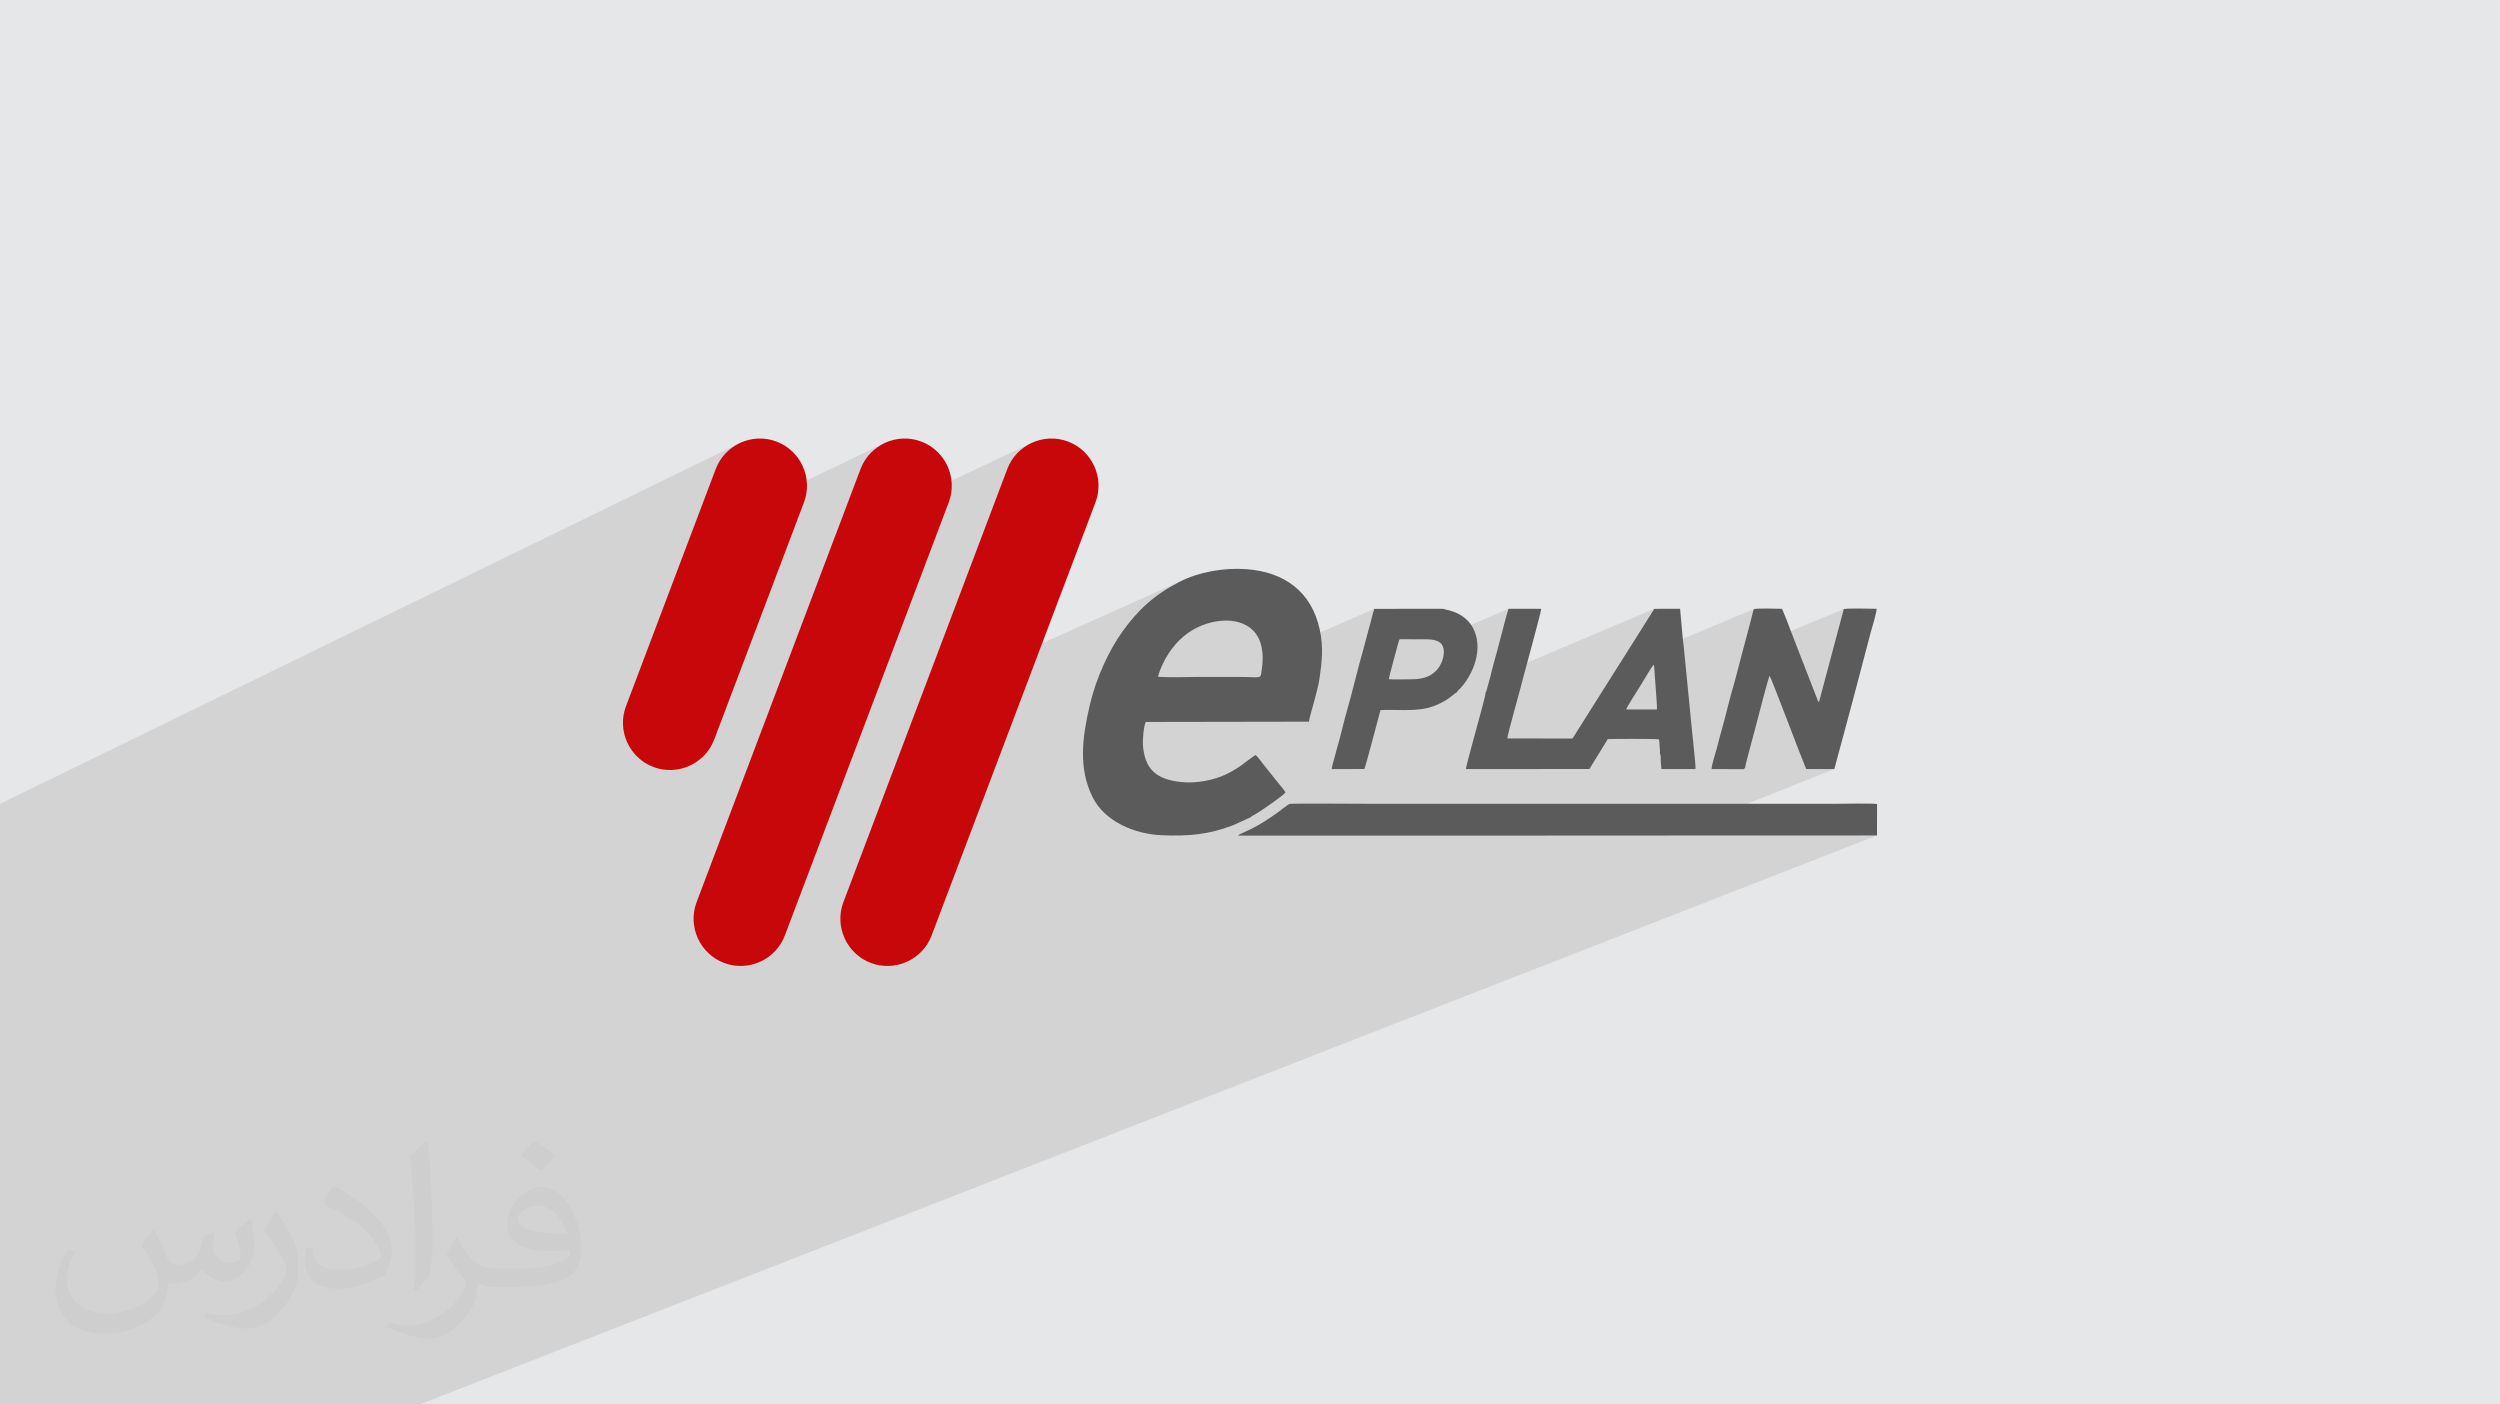 <?xml version="1.0" encoding="UTF-8"?>
<!DOCTYPE svg PUBLIC "-//W3C//DTD SVG 1.1//EN" "http://www.w3.org/Graphics/SVG/1.1/DTD/svg11.dtd">
<!-- Creator: CorelDRAW 2020 (64-Bit) -->
<svg xmlns="http://www.w3.org/2000/svg" xml:space="preserve" width="94.192mm" height="52.917mm" version="1.1" style="shape-rendering:geometricPrecision; text-rendering:geometricPrecision; image-rendering:optimizeQuality; fill-rule:evenodd; clip-rule:evenodd" viewBox="0 0 9404.92 5283.66" xmlns:xlink="http://www.w3.org/1999/xlink" xmlns:xodm="http://www.corel.com/coreldraw/odm/2003">
 <defs>
  <style type="text/css">
   <![CDATA[
    .fil4 {fill:#5B5B5B}
    .fil3 {fill:#C8070A}
    .fil0 {fill:#E6E7E8}
    .fil2 {fill:#373435;fill-opacity:0.031}
    .fil1 {fill:#2B2A29;fill-opacity:0.102}
   ]]>
  </style>
 </defs>
 <g id="Layer_x0020_1">
  <polygon class="fil0" points="-0,0 9404.92,0 9404.92,5283.66 -0,5283.66 "/>
  <path class="fil1" d="M-0 4442.95l0 -88.58 0 -95.34 0 -79.7 0 -0.45 0 -123.51 0 -52.65 0 -255.13 0 -202.24 0 -48.55 0 -185.32 0 -48.71 0 -189.95 0 -48.81 2785.68 -1358.48 -15.2 7.74 -14.43 9.16 -13.52 10.52 -12.51 11.83 -11.36 13.1 -10.12 14.31 -8.75 15.46 -7.26 16.55 -95.77 253.18 733.64 -351.85 -15.19 7.74 -14.41 9.16 -13.51 10.52 -12.49 11.83 -11.35 13.1 -10.11 14.31 -8.74 15.46 -7.26 16.55 -94.72 250.28 739.8 -348.95 -15.2 7.74 -14.41 9.16 -13.51 10.52 -12.5 11.83 -11.35 13.1 -10.11 14.31 -8.74 15.46 -7.26 16.55 -325.68 860.83 987.13 -442.84 -13.91 6.76 -17.36 9.21 -16.64 9.44 -15.95 9.7 -15.32 9.95 -14.71 10.26 -14.16 10.57 -13.65 10.91 -13.17 11.28 -12.75 11.67 -12.37 12.08 -12.03 12.5 -11.74 12.97 -11.48 13.44 -11.27 13.94 -11.11 14.46 -10.99 15.01 -9.71 14 -9.58 14.7 -9.43 15.35 -9.23 15.95 -9.01 16.5 -8.76 17 -8.49 17.44 -8.19 17.86 -6.5 15.08 366.26 -162.13 14.53 -6.11 15.04 -5.29 15.4 -4.4 15.66 -3.46 15.78 -2.46 15.78 -1.37 15.66 -0.23 15.4 0.98 15.04 2.26 14.53 3.59 13.9 5.01 13.16 6.48 12.28 8.02 11.29 9.63 6.28 6.68 5.65 7.18 5.02 7.65 4.43 8.1 3.83 8.49 3.28 8.86 2.73 9.19 2.2 9.48 1.67 9.74 1.18 9.96 0.7 10.14 0.16 7.32 419.7 -183.08 -1.3 3.81 -1.36 4.46 -1.4 4.94 -1.41 5.24 -1.38 5.35 -1.33 5.28 -1.24 5.04 -1.13 4.61 -1.19 4.9 -1.21 4.72 -1.23 4.59 -1.25 4.51 -1.28 4.47 -1.31 4.47 -1.33 4.52 -1.37 4.61 -2.67 9.43 -2.5 9.38 -2.41 9.35 -2.36 9.36 -2.37 9.4 -2.43 9.45 -2.55 9.55 -2.73 9.66 -3.97 14 -3.32 11.99 144.04 -62.19 1.72 -0.46 2.31 -0.13 3.06 0.07 3.96 0.1 65.74 0.17 10.61 -0.03 10.68 0.04 10.55 0.32 10.23 0.8 9.72 1.5 4.46 1.18 275.91 -118.63 -1.34 3.82 -1.82 5.9 -2.23 7.71 -2.58 9.24 -2.86 10.48 -3.07 11.48 -3.23 12.19 -3.31 12.62 -3.34 12.79 -3.3 12.68 -3.2 12.3 -3.03 11.64 -2.8 10.71 -2.5 9.52 -2.14 8.04 -1.71 6.29 -2.83 10 -2.81 10.02 -2.78 10 -2.73 9.95 -2.67 9.86 -2.58 9.74 -2.48 9.58 -2.36 9.38 -1.28 5.23 -1.25 5.2 -1.22 5.15 -1.23 5.12 -1.25 5.1 -0.05 0.21 618.39 -261.81 -135.28 214.54 509.87 -213.62 -1.38 3.43 -1.36 4.23 -1.34 4.81 -1.31 5.15 -1.25 5.26 -1.2 5.13 -1.11 4.77 -1.03 4.18 -30 112.89 -2.18 7.98 380.29 -157.85 -93.08 349.36 -126.31 51.35 5.97 15.61 8.37 21.91 7.82 20.51 7.08 18.53 6.09 15.95 4.91 12.77 3.5 9.02 34.19 86.96 106.05 0 -626.47 249.95 486.88 -0.11 300.34 -118.22 0.02 0.02 -300.29 118.2 300.1 -0.06 -5482.79 2140.58 -255.05 0 -0.04 0 -413.8 0 -88.62 0 -196.17 0 -6.09 0 -6.69 0 -88.8 0 -50.09 0 -89.85 0 -17.25 0 -23.87 0 -39.49 0 -56.29 0 -5.62 0 -54.42 0 -47.5 0 -9.68 0 -129.12 0 0 -3.07 0 -6.48 0 -3.44 0 -29.21 0 -18.21 0 -42.69 0 -10.15 0 -5.8 0 -49.24 0 -9.08 0 -3.5 0 -4.86 0 -9.01 0 -3.26 0 -3.18 0 -13.76 0 -12.17 0 -0.92 0 -6.61 0 -0.72 0 -3.18 0 -43.75 0 -0.32 0 -16.84 0 -12.32 0 -8.03 0 -2.28 0 -3.59 0 -7.62 0 -6.93 0 -5.67 0 -1.39 0 -2.17 0 -8.99 0 -0.09 0 -0.01 0 -0.03 0 -19.51 0 -19.11 0 -8.18 0 -4.24 0 -0.14 0 -7.9 0 -13.95 0 -4.89 0 -9.94 0 -2.1 0 -5.46 0 -11.99 0 -10.53 0 -18.79 0 -25.86 0 -7.2 0 -9.88 0 -15.17 0 -23.71 0 -24.17 0 -3.68 0 -19.47 0 -55.74 0 -1.25 0 -12.48 0 -6.64 0 -8.46 0 -29.09 0 -7.94 0 -80.62 0 -14.07zm2921.3 -2781.81l0 0zm544.65 0l0 0zm552.18 0l0 0z"/>
  <path class="fil2" d="M578.49 4627.69c17.95,27.21 29.6,53.36 40.96,82.43 8.45,16.91 12.93,48.09 52.57,48.09 11.61,0 28.28,-3.42 43.06,-11.61 16.63,-8.73 29.32,-21.94 35.94,-42l15.85 -53.36 38.57 -19.02 2.64 2.64c-5.27,20.09 -6.59,39.36 -6.59,54.43 0,44.63 38.57,61.56 69.22,61.56 17.95,0 34.09,-8.73 34.09,-25.11 0,-21.13 -8.98,-57.06 -20.62,-89.29 17.95,-17.95 35.94,-35.94 56.53,-50.47l3.17 1.6c8.98,38.04 14,75.56 14,100.66 0,24.57 -10.83,51.79 -19.81,69.49 -18.49,34.87 -51.25,62.62 -90.87,62.62 -30.1,0 -63.65,-15.07 -86.66,-43.06l-1.32 0c-21.66,26.96 -55.22,51.25 -108.86,51.25l-16.63 0c-2.64,35.41 -10.29,60.49 -21.94,82.95 -31.95,62.34 -126.81,106.47 -216.1,106.47 -124.17,0 -186.51,-71.59 -186.51,-166.96 0,-58.91 19.27,-113.6 48.88,-152.42l24.29 10.04c-18.49,35.41 -30.91,68.68 -30.91,101.45 0,89.29 72.66,131.83 156.4,131.83 77.68,0 173.83,-49.41 191.28,-106.72 -6.59,-62.62 -30.1,-91.93 -66.04,-148.99 10.83,-19.02 24.83,-38.04 42.28,-58.38l3.17 0 0 0 0 0 -0.02 -0.09zm1432.13 -336.04c26.15,16.39 51.79,35.66 76.87,57.85 -14,19.81 -31.45,37.79 -53.11,53.64 -25.11,-20.34 -50.19,-37.79 -75.84,-56.27 17.42,-19.55 34.62,-38.29 52.04,-55.22l0 0 0 0 0 0 0 0 0 0 0.03 0zm13.47 244.11c-42.28,0 -76.87,27.75 -76.87,48.34 0,44.13 84.53,57.85 185.72,57.31 -12.68,-51.79 -57.06,-105.68 -108.86,-105.68l0.01 0.03zm-94.86 236.19c54.96,0 103.04,-1.6 139.74,-10.83 40.96,-10.29 75.56,-30.91 75.56,-45.17 0,-3.7 0,-8.19 -1.32,-11.89 -22.98,2.11 -49.41,2.11 -72.38,2.11 -74.49,0 -131.55,-16.91 -154.02,-58.66 -5.55,-11.61 -9.51,-24.57 -9.51,-39.36 0,-40.43 17.42,-79.79 48.09,-107 25.61,-22.45 53.89,-36.44 82.67,-36.44 52.04,0 93.51,41.75 122.57,107.54 15.85,35.94 26.68,77.4 26.68,129.72 0,34.87 -9.51,64.19 -31.17,85.85 -40.43,39.11 -114.92,53.89 -229.04,53.89l-51.79 0 0 0 -13.47 0c-28.28,0 -48.62,-5.02 -64.72,-17.42l-2.64 0c0.79,6.59 1.32,12.93 1.32,19.02 0,25.61 -8.45,58.38 -25.61,84.53 -50.72,75.3 -105.68,108.04 -153.24,108.04 -48.09,0 -107,-18.49 -160.11,-42.54l9.51 -18.49c17.17,7.13 40.96,11.89 73.7,11.89 85.85,0 198.66,-82.43 212.66,-163 -3.17,-6.59 -8.98,-15.32 -17.17,-24.57 -25.11,-29.85 -40.96,-54.68 -55.75,-80.83 12.68,-25.11 24.29,-45.17 35.13,-63.4l4.49 -0.53c36.72,74.77 69.99,117.55 144.23,117.55l11.61 0 0 0 53.89 0 0 0 0 0 0 0 0 0 0 0 0.09 0.01zm-371.98 79c6.34,-34.34 6.87,-72.91 6.87,-108.86l0 -53.36c0,-99.6 -12.68,-244.36 -22.98,-338.68 17.95,-19.27 43.06,-42 62.87,-57.31l5.81 1.6c13.47,118.62 16.63,256 16.63,383.06 0,33.3 -1.32,65.79 -4.49,89.55 -1.85,30.1 -19.27,52.83 -56.53,87.7l-8.19 -3.7zm-382.8 -157.19c1.85,46.77 24.83,83.49 105.15,83.49 49.93,0 92.19,-12.93 138.96,-35.13 8.45,-3.7 12.93,-8.73 12.93,-12.93 0,-29.32 -22.45,-68.15 -60.23,-103.55 -36.72,-33.3 -85.34,-62.62 -130.76,-82.18 -15.6,-6.59 -20.62,-13.47 -20.62,-20.09 0,-13.47 17.95,-41.75 32.77,-62.09l5.02 -0.53c52.04,27.21 110.17,67.64 153.24,112.53 39.11,41.47 63.4,83.49 63.4,129.19 0,33.81 -10.29,65.51 -26.96,95.11 -57.06,28.79 -117.83,50.72 -178.06,50.72 -73.17,0 -123.1,-34.34 -123.1,-114.92 0,-8.73 0,-22.19 3.17,-39.64l25.11 0 0 0 0 0 0 0 0 0 0 0 -0.02 0zm-132.37 -132.9l45.45 73.45c16.63,27.21 32.23,56.81 32.23,103.55l0 59.7c0,48.34 -30.91,100.13 -80.83,151.38 -39.11,34.62 -73.7,49.41 -105.68,49.41 -47.55,0 -101.98,-14.79 -164.85,-41.75l7.13 -18.49c19.81,5.27 42.79,9.77 71.06,9.77 90.36,-0.53 182.8,-66.57 225.08,-147.15 5.02,-9.26 6.87,-17.95 6.87,-24.04 0,-9.26 -5.02,-19.55 -8.98,-28.79 -22.98,-43.31 -48.62,-82.95 -76.87,-119.68 14.79,-23.25 29.6,-45.7 45.7,-67.9l3.7 0.53 0 0 0 0 0 0 0 0 0 0 -0.02 0.01z"/>
  <g id="_2092391434272">
   <path class="fil3" d="M4018.13 1661.15l0 0c91.31,34.54 137.61,137.42 103.07,228.56l-616.52 1629.74c-34.54,91.15 -137.44,137.61 -228.78,103.07l0 0c-91.14,-34.54 -137.6,-137.44 -103.06,-228.75l616.52 -1629.56c34.53,-91.15 137.43,-137.6 228.77,-103.06zm-552.18 0l0 0c91.33,34.54 137.77,137.42 103.25,228.56l-616.71 1629.74c-34.54,91.15 -137.41,137.61 -228.58,103.07l0 0c-91.34,-34.54 -137.78,-137.44 -103.26,-228.75l616.71 -1629.56c34.54,-91.15 137.42,-137.6 228.59,-103.06zm-544.65 0l0 0c91.33,34.54 137.6,137.42 103.25,228.56l-337.8 892.62c-34.54,91.15 -137.44,137.61 -228.77,103.07l0 0c-91.15,-34.54 -137.61,-137.42 -103.07,-228.59l337.63 -892.6c34.54,-91.15 137.61,-137.6 228.76,-103.06z"/>
   <path class="fil4" d="M4357.12 2546.2c-0.68,-10.15 15.43,-45.04 19.99,-54.17 23.67,-47.68 59.27,-91.15 105.37,-119.55 68,-41.9 173.18,-57.48 230.5,-1.75 35.24,34.19 42.6,91.51 33.83,147.79 -5.95,38.91 4.39,28.03 -86.78,28.03 -50.31,0 -100.6,0 -150.91,0 -48.39,0 -104.67,2.64 -152,-0.33l0 -0.02zm2704.32 478.75c-12.81,-3.85 -134.46,-1.06 -158.13,-1.06 -578.82,0 -1157.47,0 -1736.13,0 -34.54,0 -307.12,-2.12 -316.4,0.52 -3.52,0.87 -40.51,29.44 -45.75,33.31 -28.24,20.34 -65.92,44.88 -97.12,60.29 -9.83,4.91 -48.03,21.39 -52.24,25.6l2405.59 -0.52 0.17 -118.16 0.02 0.02zm-943.62 -355.86c0.52,-7.19 43.28,-73.09 50.29,-84.49 7.74,-12.62 46.46,-77.65 52.43,-83.97l1.93 5.09c0,0.17 0.52,4.02 0.52,4.02 0.35,3.33 0.52,7.36 0.7,10.69 1.58,28.05 11.4,139.89 9.65,148.65l-115.52 0zm447.34 219.12c-1.23,-6.48 39.97,-153.03 44.71,-173.72 4.54,-19.28 43.63,-167.23 47.14,-172.31 5.08,4.37 88.88,227.19 103.42,264.17l34.19 86.96 106.05 0 67.67 -251.39 69.24 -262.94c5.08,-16.3 21.92,-74.16 22.27,-88.69 -22.1,-0.35 -107.82,-2.82 -123.76,1.06l-93.08 349.36c-4.03,-2.28 -1.05,0.52 -3.85,-3.52l-66.6 -171.6c-11.05,-30.14 -22.98,-58.02 -33.84,-87.49 -10.69,-28.73 -22.97,-60.99 -34.72,-87.81 -21.02,-0.35 -89.93,-2.64 -106.06,1.06 -3.66,7.88 -7.36,26.82 -9.96,36.98l-30 112.89c-13.49,49.1 -25.58,101.34 -39.96,150.23 -14.54,49.43 -25.94,101.5 -39.97,150.56 -7.01,24.38 -13.5,49.79 -20.15,75.38 -4.21,16.83 -18.76,59.79 -19.12,75.76l113.42 0.33c11.05,0 6.68,0.7 12.98,-5.25l0 -0.02zm-1340.48 -333.24c1.06,-10.69 31.72,-121.13 36.98,-141.3 2.81,-10.34 3.34,-8.94 15.26,-8.75l65.74 0.17c28.05,0 58.89,-1.42 75.9,13.31 18.4,15.96 14.9,47.7 5.61,70.64 -18.94,47.52 -59.78,66.44 -110.96,66.28 -27.54,0 -61.89,1.93 -88.53,-0.36l0 0zm255.58 49.96c3.32,-7.36 9.99,-11.4 15.78,-18.06 16.14,-18.05 27.7,-36.11 38.73,-58.2 47.86,-96.75 25.78,-210.35 -93.08,-234.89l-12.44 -3.5 -259.44 0.16c-3.33,9.13 -7.71,27.18 -10.53,38.75 -3.15,13.33 -6.47,24.35 -10.15,36.81 -7.36,25.23 -12.44,49.6 -19.99,75.55 -21.39,74.5 -39.26,151.8 -59.95,225.6 -6.84,24.19 -14.37,50.31 -19.98,75.03 -5.78,24.73 -12.79,49.79 -20.15,75.21 -3.5,12.27 -6.66,25.06 -9.99,37.5 -2.45,9.12 -8.77,29.3 -9.29,38.39l122.86 -0.35c3.69,-4.91 53.65,-196.15 60.66,-221.56 59.25,-2.99 115.35,4.72 170.73,-6.49 31.39,-6.32 66.28,-23.13 91.34,-41.55 5.08,-3.68 20.34,-17.53 24.89,-18.4l0 0.02zm108.34 0.16c2.81,11.59 -73.8,269.97 -73.63,288.19l464.36 -0.35 69.07 -112.36c18.93,-1.22 186.52,-1.58 191.61,0.87 3.5,2.99 2.81,19.99 3.31,26.83 0.88,9.29 2.48,17.53 1.06,26.28 4.21,5.43 2.99,20.69 3.34,28.93 0.35,9.31 1.57,19.65 2.61,29.8l128.16 0c1.39,-14.55 -11.92,-125.33 -14.04,-152.86l-29.44 -299.41c-6.3,-49.96 -9.64,-99.92 -14.55,-150.75l-97.12 0.16 -307.63 487.87 -245.24 -0.19c0.35,-14.89 55.58,-208.77 63.62,-243.12 5.8,-24.02 63.47,-230.52 63.82,-244.72l-123.07 0c-5.78,14.37 -34.54,129.02 -42.42,157.42 -7.54,26.64 -15.09,53.82 -21.21,78.53 -3.49,14.03 -6.32,27.53 -10.34,41.02 -2.11,6.49 -3.49,11.05 -5.43,18.93 -0.87,3.5 -1.57,6.49 -2.63,10.17 -0.87,3.16 -0.36,1.93 -1.93,5.08 -1.06,2.28 -1.23,2.45 -2.29,3.66l0 0zm-883.68 469.46c3.52,-4.56 11.23,-7.9 17.18,-11.21 5.43,-3.34 11.05,-6.68 17.18,-10.7 19.28,-12.43 82.73,-56.1 96.58,-70.99 -1.74,-6.84 -21.21,-28.93 -26.82,-35.77 -10.51,-13.49 -18.76,-23.31 -28.39,-35.57 -9.48,-11.92 -18.94,-23.67 -27.69,-34.73 -8.09,-10.32 -20.34,-27.34 -28.95,-35.22 -5.78,1.22 -43.11,31.38 -55.56,39.8 -19.65,13.31 -35.95,23.48 -59.27,34.35 -41.71,19.63 -107.44,33.31 -163.7,27.7 -97.3,-9.65 -139.56,-49.79 -146.02,-141.3 -1.25,-17.7 3.66,-73.45 11.02,-85.02l614.07 -1.05c-0.87,-8.59 17.18,-66.26 20.34,-79.75 6.65,-27.7 14.55,-52.43 18.92,-81.54 9.31,-63.45 15.26,-118.66 1.41,-183.52 -30.84,-146.03 -135.86,-218.95 -277.14,-228.92 -84.33,-5.97 -178.28,10.51 -251.21,47.85 -94.65,48.55 -156.34,105.87 -214.71,187.4 -52.08,72.74 -99.76,177.22 -123.41,280.46 -26.66,116.4 -42.95,232.62 11.92,342.71 45.75,91.5 158.81,138.65 260.67,142.69 101.14,4.01 174.94,-2.64 264.87,-36.63l68.72 -31.03 -0.02 0z"/>
  </g>
 </g>
</svg>